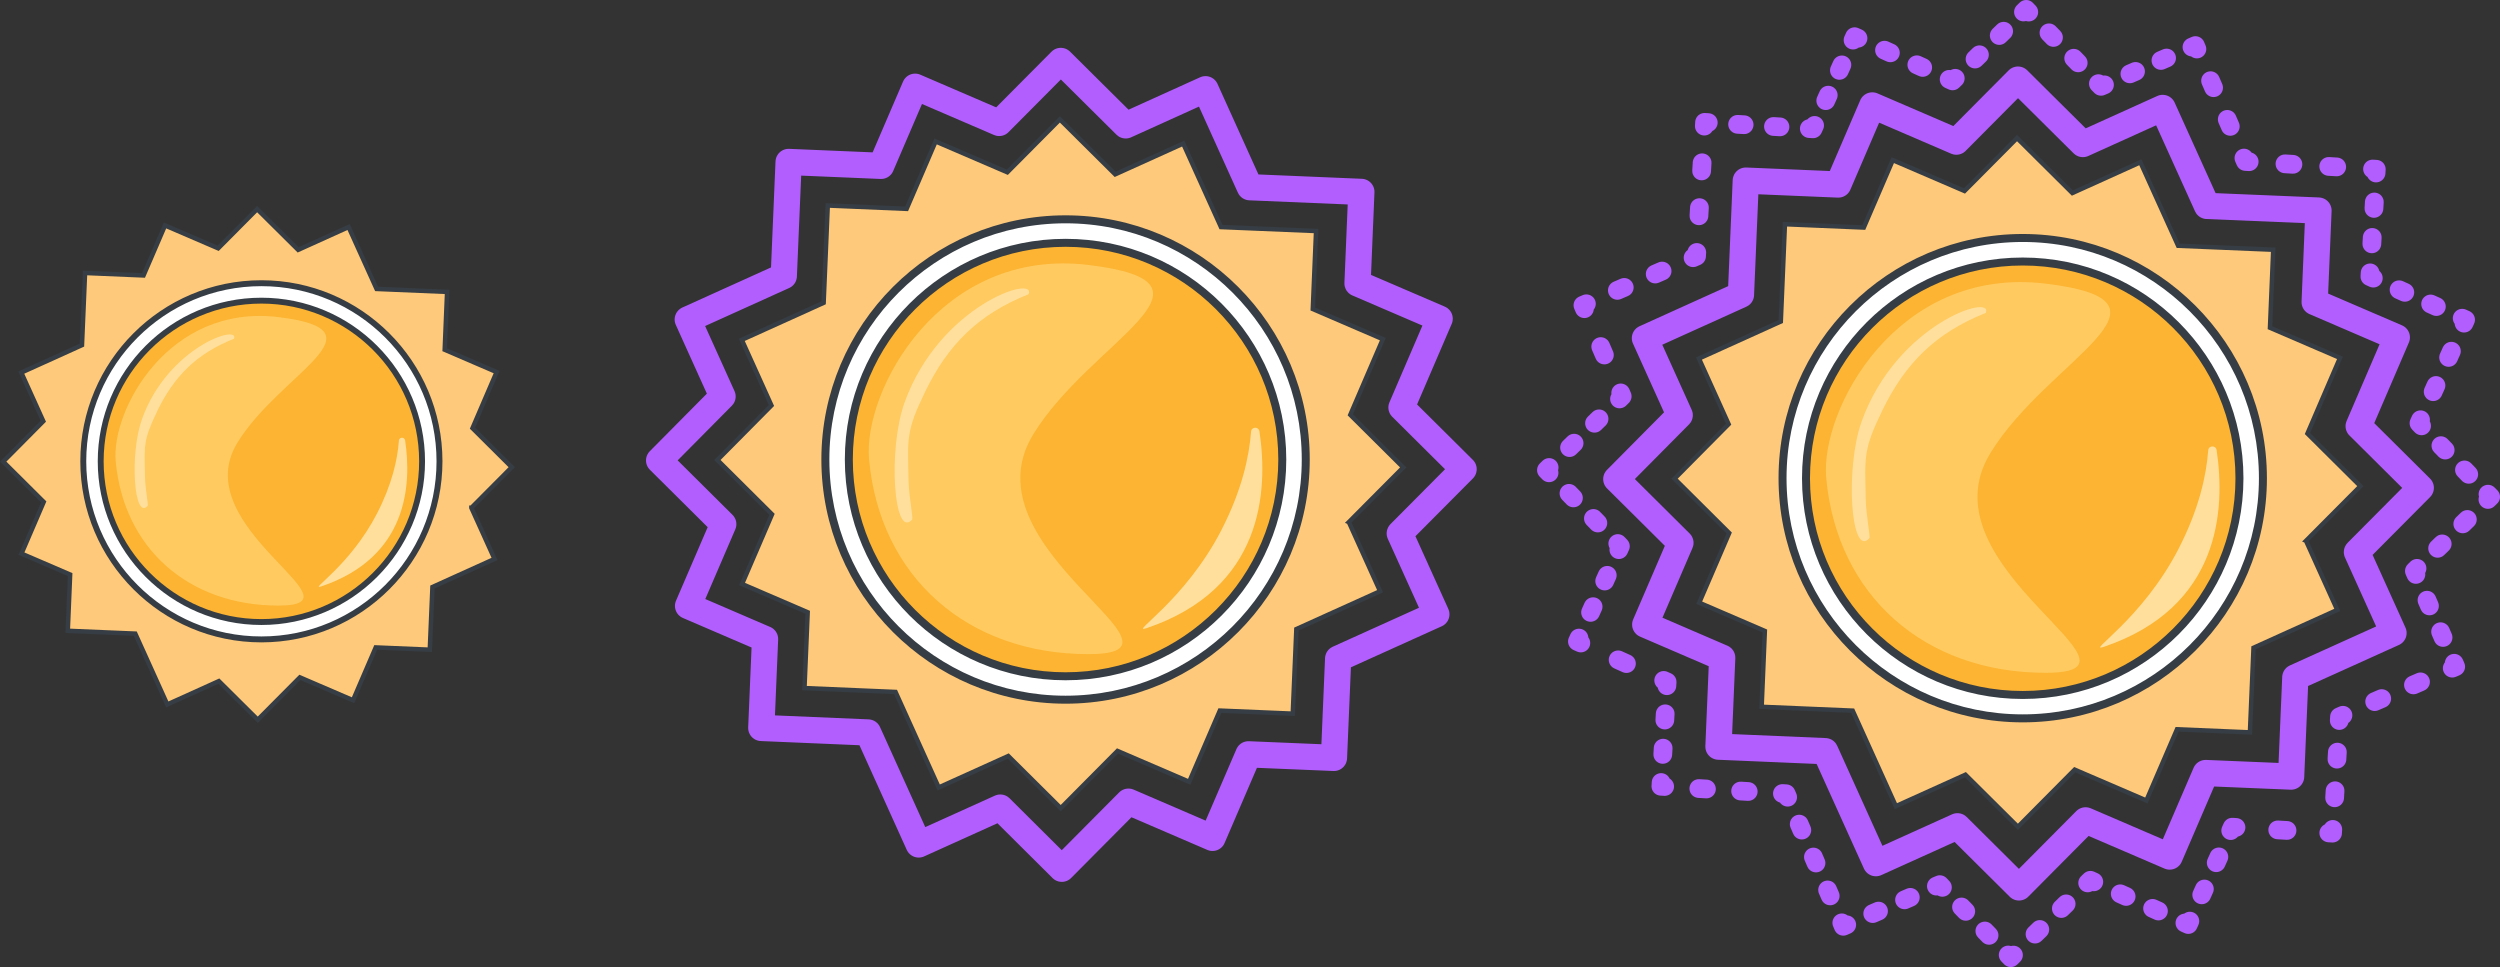 <?xml version="1.0" encoding="UTF-8"?>
<svg id="Layer_2" data-name="Layer 2" xmlns="http://www.w3.org/2000/svg" viewBox="0 0 667.02 258.02"><rect x="0" y="0" width="667.02" height="258.02" fill="#333333" stroke="none"/>
  <g id="Layer_1-2" data-name="Layer 1">
    <g id="c">
      <path d="M359.89,139.29l14.5-14.58-14.12-14.03,8.68-20.19-18.68-8.04.87-20.81-25.37-1.06-10.08-22.28-18.15,8.21-14.76-14.66-14.02,14.11-19.13-8.23-7.74,17.99-21.04-.89-1.1,25.96-21.84,9.88,7.91,17.51-14.42,14.55,14.58,14.5-8,18.59,17.51,7.54-.85,20.23,24.29,1.03,11.52,25.48,18.56-8.39,14,13.91,15.15-15.26,19.13,8.23,8.18-19,19.45.82.96-22.57,22.34-10.1-8.32-18.4.02-.04ZM312.27,173.04l-19.22,7.65-21.54.07-18.54-6.99-18.24-19.84-8.48-21.29-.05-18.24,9.92-26.28,14.42-13.25,20.44-8.14,21.15-.07,24.89,9.39,15.24,16.59,7.2,18.08.09,24.17-7.54,20.01s-19.75,18.15-19.75,18.15Z" style="fill: #fec97a; stroke: #363d44; stroke-miterlimit: 10; stroke-width: 1.2px;"/>
      <path d="M284.3,184.63c-34.21,0-62.03-27.82-62.03-62.03s27.82-62.03,62.03-62.03,62.03,27.82,62.03,62.03-27.82,62.03-62.03,62.03Z" style="fill: #fcb432;"/>
      <path d="M284.3,61.65c33.68,0,60.96,27.29,60.96,60.96s-27.29,60.96-60.96,60.96-60.96-27.29-60.96-60.96,27.29-60.96,60.96-60.96M284.3,59.52c-34.79,0-63.09,28.3-63.09,63.09s28.3,63.09,63.09,63.09,63.09-28.3,63.09-63.09-28.3-63.09-63.09-63.09h0Z" style="fill: #363d44;"/>
      <path d="M284.3,186.7c-35.34,0-64.09-28.74-64.09-64.09s28.74-64.1,64.09-64.1,64.09,28.74,64.09,64.09-28.74,64.09-64.09,64.09v.02ZM284.3,64.77c-31.88,0-57.82,25.94-57.82,57.82s25.94,57.82,57.82,57.82,57.82-25.94,57.82-57.82-25.94-57.82-57.82-57.82Z" style="fill: #fff;"/>
      <path d="M284.3,59.58c34.76,0,63.02,28.26,63.02,63.02s-28.28,63.02-63.02,63.02-63.02-28.26-63.02-63.02,28.28-63.02,63.02-63.02M284.3,181.5c32.47,0,58.89-26.42,58.89-58.89s-26.42-58.89-58.89-58.89-58.89,26.42-58.89,58.89,26.42,58.89,58.89,58.89M284.3,57.45c-35.93,0-65.15,29.22-65.15,65.15s29.22,65.15,65.15,65.15,65.15-29.22,65.15-65.15-29.22-65.15-65.15-65.15h0ZM284.3,179.37c-31.3,0-56.76-25.46-56.76-56.76s25.46-56.76,56.76-56.76,56.76,25.46,56.76,56.76-25.46,56.76-56.76,56.76h0Z" style="fill: #363d44;"/>
      <path d="M275.66,115.93c-18.75,30.62,47.05,58.6,14.74,58.6s-55.64-20.58-58.53-51.92c-1.69-18.29,18.91-56.71,58.53-51.92,39.62,4.79.69,20.03-14.74,45.23Z" style="fill: #ffca5f;"/>
      <path d="M325.89,141.4c5.43-10.54,7.4-19.52,7.9-26.24.11-1.35,2.04-1.4,2.24-.07,2.4,15.95.96,42.01-30.14,52.52-4.83,1.63,10.18-7.17,20.01-26.21Z" style="fill: #ffdf9b;"/>
      <path d="M246.83,104.55c-5.15,10.57-4.63,12.38-4.42,23.56.09,4.51,1.31,10.13.96,10.52-4.93,5.41-6.51-18.68-2.06-31.14,9.33-26.08,35.38-34.33,33.13-28.99-13.32,5.32-21.43,13.32-27.61,26.03v.02Z" style="fill: #ffdf9b;"/>
    </g>
    <polygon points="373.5 142.28 390.5 125.18 373.93 108.72 384.11 85.03 362.2 75.61 363.22 51.2 333.46 49.95 321.64 23.81 300.35 33.45 283.03 16.26 266.59 32.8 244.16 23.14 235.09 44.25 210.41 43.21 209.12 73.65 183.5 85.24 192.78 105.78 175.86 122.85 192.97 139.85 183.58 161.66 204.12 170.5 203.12 194.22 231.61 195.43 245.12 225.31 266.89 215.47 283.3 231.79 301.08 213.89 323.51 223.55 333.1 201.26 355.91 202.21 357.03 175.74 383.23 163.9 373.47 142.32 373.5 142.28" style="fill: none; stroke: #b25eff; stroke-linecap: round; stroke-linejoin: round; stroke-width: 7px;"/>
    <g id="c-2" data-name="c">
      <path d="M125.79,135.46l10.75-10.81-10.47-10.41,6.43-14.97-13.85-5.96.64-15.43-18.81-.79-7.47-16.52-13.46,6.09-10.95-10.87-10.39,10.46-14.18-6.1-5.74,13.34-15.6-.66-.82,19.25-16.19,7.33,5.87,12.98L.85,123.17l10.81,10.75-5.93,13.79,12.98,5.59-.63,15,18.01.76,8.54,18.89,13.76-6.22,10.38,10.31,11.24-11.31,14.18,6.1,6.06-14.09,14.42.61.71-16.73,16.56-7.49-6.17-13.64v-.03ZM90.48,160.48l-14.25,5.67-15.97.05-13.75-5.18-13.52-14.71-6.29-15.79-.04-13.52,7.35-19.48,10.7-9.83,15.16-6.04,15.68-.05,18.46,6.96,11.3,12.3,5.34,13.41.07,17.92-5.59,14.84s-14.64,13.46-14.64,13.46Z" style="fill: #fec97a; stroke: #363d44; stroke-miterlimit: 10; stroke-width: 1.2px;"/>
      <path d="M69.74,169.07c-25.36,0-45.99-20.63-45.99-45.99s20.63-45.99,45.99-45.99,45.99,20.63,45.99,45.99-20.63,45.99-45.99,45.99Z" style="fill: #fcb432;"/>
      <path d="M69.74,77.89c24.97,0,45.2,20.23,45.2,45.2s-20.23,45.2-45.2,45.2-45.2-20.23-45.2-45.2,20.23-45.2,45.2-45.2M69.74,76.31c-25.8,0-46.78,20.98-46.78,46.78s20.98,46.78,46.78,46.78,46.78-20.98,46.78-46.78-20.98-46.78-46.78-46.78h0Z" style="fill: #363d44;"/>
      <path d="M69.74,170.61c-26.21,0-47.52-21.31-47.52-47.52s21.31-47.53,47.52-47.53,47.52,21.31,47.52,47.52-21.31,47.52-47.52,47.52h0ZM69.74,80.2c-23.64,0-42.87,19.23-42.87,42.87s19.23,42.87,42.87,42.87,42.87-19.23,42.87-42.87-19.23-42.87-42.87-42.87Z" style="fill: #fff;"/>
      <path d="M69.74,76.35c25.77,0,46.73,20.96,46.73,46.73s-20.97,46.73-46.73,46.73-46.73-20.96-46.73-46.73,20.97-46.73,46.73-46.73M69.74,166.75c24.08,0,43.66-19.59,43.66-43.66s-19.59-43.66-43.66-43.66-43.66,19.59-43.66,43.66,19.59,43.66,43.66,43.66M69.74,74.77c-26.64,0-48.31,21.67-48.31,48.31s21.67,48.31,48.31,48.31,48.31-21.67,48.31-48.31-21.67-48.31-48.31-48.31h0ZM69.74,165.18c-23.21,0-42.09-18.88-42.09-42.09s18.88-42.09,42.09-42.09,42.09,18.88,42.09,42.09-18.88,42.09-42.09,42.09h0Z" style="fill: #363d44;"/>
      <path d="M63.34,118.13c-13.91,22.71,34.89,43.45,10.93,43.45s-41.26-15.26-43.4-38.49c-1.25-13.56,14.02-42.05,43.4-38.49,29.38,3.55.51,14.85-10.93,33.53Z" style="fill: #ffca5f;"/>
      <path d="M100.58,137.02c4.03-7.81,5.49-14.47,5.85-19.46.08-1,1.51-1.04,1.66-.05,1.78,11.83.71,31.15-22.35,38.94-3.58,1.21,7.55-5.31,14.84-19.43Z" style="fill: #ffdf9b;"/>
      <path d="M41.96,109.7c-3.82,7.84-3.43,9.18-3.28,17.47.07,3.34.97,7.51.71,7.8-3.66,4.01-4.83-13.85-1.53-23.09,6.92-19.34,26.23-25.46,24.56-21.5-9.88,3.95-15.89,9.88-20.47,19.3h0Z" style="fill: #ffdf9b;"/>
    </g>
    <g id="c-3" data-name="c">
      <path d="M615.27,144.28l14.5-14.58-14.12-14.03,8.68-20.19-18.68-8.04.87-20.81-25.37-1.06-10.08-22.28-18.15,8.21-14.76-14.66-14.02,14.11-19.13-8.23-7.74,17.99-21.04-.89-1.1,25.96-21.84,9.88,7.91,17.51-14.42,14.55,14.58,14.5-8,18.59,17.51,7.54-.85,20.23,24.29,1.03,11.52,25.48,18.56-8.39,14,13.91,15.15-15.26,19.13,8.23,8.18-19,19.45.82.96-22.57,22.34-10.1-8.32-18.4.02-.04ZM567.64,178.03l-19.22,7.65-21.54.07-18.54-6.99-18.24-19.84-8.48-21.29-.05-18.24,9.92-26.28,14.42-13.25,20.44-8.14,21.15-.07,24.89,9.39,15.24,16.59,7.2,18.08.09,24.17-7.54,20.01s-19.75,18.15-19.75,18.15Z" style="fill: #fec97a; stroke: #363d44; stroke-miterlimit: 10; stroke-width: 1.2px;"/>
      <path d="M539.68,189.61c-34.21,0-62.03-27.82-62.03-62.03s27.82-62.03,62.03-62.03,62.03,27.82,62.03,62.03-27.82,62.03-62.03,62.03Z" style="fill: #fcb432;"/>
      <path d="M539.68,66.64c33.68,0,60.96,27.29,60.96,60.96s-27.29,60.96-60.96,60.96-60.96-27.29-60.96-60.96,27.29-60.96,60.96-60.96M539.68,64.51c-34.79,0-63.09,28.3-63.09,63.09s28.3,63.09,63.09,63.09,63.09-28.3,63.09-63.09-28.3-63.09-63.09-63.09h0Z" style="fill: #363d44;"/>
      <path d="M539.68,191.69c-35.34,0-64.09-28.74-64.09-64.09s28.74-64.1,64.09-64.1,64.09,28.74,64.09,64.09-28.74,64.09-64.09,64.09v.02ZM539.68,69.76c-31.88,0-57.82,25.94-57.82,57.82s25.94,57.82,57.82,57.82,57.82-25.94,57.82-57.82-25.94-57.82-57.82-57.82Z" style="fill: #fff;"/>
      <path d="M539.68,64.56c34.76,0,63.02,28.26,63.02,63.02s-28.28,63.02-63.02,63.02-63.02-28.26-63.02-63.02,28.28-63.02,63.02-63.02M539.68,186.49c32.47,0,58.89-26.42,58.89-58.89s-26.42-58.89-58.89-58.89-58.89,26.42-58.89,58.89,26.42,58.89,58.89,58.89M539.68,62.43c-35.93,0-65.15,29.22-65.15,65.15s29.22,65.15,65.15,65.15,65.15-29.22,65.15-65.15-29.22-65.15-65.15-65.15h0ZM539.68,184.36c-31.3,0-56.76-25.46-56.76-56.76s25.46-56.76,56.76-56.76,56.76,25.46,56.76,56.76-25.46,56.76-56.76,56.76h0Z" style="fill: #363d44;"/>
      <path d="M531.04,120.91c-18.75,30.62,47.05,58.6,14.74,58.6s-55.64-20.58-58.53-51.92c-1.69-18.29,18.91-56.71,58.53-51.92,39.62,4.79.69,20.03-14.74,45.23Z" style="fill: #ffca5f;"/>
      <path d="M581.27,146.39c5.43-10.54,7.4-19.52,7.9-26.24.11-1.35,2.04-1.4,2.24-.07,2.4,15.95.96,42.01-30.14,52.52-4.83,1.63,10.18-7.17,20.01-26.21Z" style="fill: #ffdf9b;"/>
      <path d="M502.21,109.54c-5.15,10.57-4.63,12.38-4.42,23.56.09,4.51,1.31,10.13.96,10.52-4.93,5.41-6.51-18.68-2.06-31.14,9.33-26.08,35.38-34.33,33.13-28.99-13.32,5.32-21.43,13.32-27.61,26.03v.02Z" style="fill: #ffdf9b;"/>
    </g>
    <polygon points="628.87 147.27 645.88 130.16 629.31 113.7 639.49 90.02 617.57 80.59 618.59 56.18 588.84 54.94 577.02 28.8 555.73 38.43 538.41 21.24 521.97 37.79 499.54 28.13 490.47 49.23 465.79 48.19 464.5 78.64 438.88 90.23 448.16 110.77 431.24 127.83 448.35 144.83 438.96 166.64 459.5 175.49 458.5 199.21 486.99 200.42 500.5 230.3 522.26 220.46 538.68 236.77 556.45 218.88 578.89 228.53 588.48 206.25 611.29 207.2 612.41 180.73 638.61 168.89 628.85 147.31 628.87 147.27" style="fill: none; stroke: #b25eff; stroke-linecap: round; stroke-linejoin: round; stroke-width: 7px;"/>
    <g>
      <polyline points="663.8 133.26 664.52 132.56 663.82 131.85" style="fill: none; stroke: #b25eff; stroke-linecap: round; stroke-linejoin: round; stroke-width: 5px;"/>
      <line x1="658.68" y1="126.55" x2="648.68" y2="116.26" style="fill: none; stroke: #b25eff; stroke-dasharray: 1.64 7.38; stroke-linecap: round; stroke-linejoin: round; stroke-width: 5px;"/>
      <polyline points="646.1 113.62 645.41 112.9 645.82 111.99" style="fill: none; stroke: #b25eff; stroke-linecap: round; stroke-linejoin: round; stroke-width: 5px;"/>
      <line x1="649.19" y1="104.51" x2="655.74" y2="89.96" style="fill: none; stroke: #b25eff; stroke-dasharray: 1.82 8.21; stroke-linecap: round; stroke-linejoin: round; stroke-width: 5px;"/>
      <polyline points="657.43 86.22 657.84 85.31 656.93 84.9" style="fill: none; stroke: #b25eff; stroke-linecap: round; stroke-linejoin: round; stroke-width: 5px;"/>
      <line x1="650.04" y1="81.79" x2="636.66" y2="75.76" style="fill: none; stroke: #b25eff; stroke-dasharray: 1.68 7.55; stroke-linecap: round; stroke-linejoin: round; stroke-width: 5px;"/>
      <polyline points="633.22 74.21 632.31 73.79 632.37 72.8" style="fill: none; stroke: #b25eff; stroke-linecap: round; stroke-linejoin: round; stroke-width: 5px;"/>
      <line x1="632.83" y1="65.06" x2="633.72" y2="50.02" style="fill: none; stroke: #b25eff; stroke-dasharray: 1.72 7.75; stroke-linecap: round; stroke-linejoin: round; stroke-width: 5px;"/>
      <polyline points="633.95 46.16 634.01 45.16 633.01 45.1" style="fill: none; stroke: #b25eff; stroke-linecap: round; stroke-linejoin: round; stroke-width: 5px;"/>
      <line x1="623.45" y1="44.53" x2="604.87" y2="43.43" style="fill: none; stroke: #b25eff; stroke-dasharray: 2.13 9.57; stroke-linecap: round; stroke-linejoin: round; stroke-width: 5px;"/>
      <polyline points="600.1 43.14 599.1 43.08 598.7 42.17" style="fill: none; stroke: #b25eff; stroke-linecap: round; stroke-linejoin: round; stroke-width: 5px;"/>
      <line x1="595.06" y1="33.72" x2="587.97" y2="17.3" style="fill: none; stroke: #b25eff; stroke-dasharray: 2.04 9.2; stroke-linecap: round; stroke-linejoin: round; stroke-width: 5px;"/>
      <polyline points="586.15 13.08 585.76 12.16 584.84 12.56" style="fill: none; stroke: #b25eff; stroke-linecap: round; stroke-linejoin: round; stroke-width: 5px;"/>
      <line x1="578.06" y1="15.48" x2="564.88" y2="21.17" style="fill: none; stroke: #b25eff; stroke-dasharray: 1.64 7.38; stroke-linecap: round; stroke-linejoin: round; stroke-width: 5px;"/>
      <polyline points="561.49 22.64 560.57 23.03 559.87 22.32" style="fill: none; stroke: #b25eff; stroke-linecap: round; stroke-linejoin: round; stroke-width: 5px;"/>
      <line x1="554.48" y1="16.77" x2="543.99" y2="5.99" style="fill: none; stroke: #b25eff; stroke-dasharray: 1.72 7.74; stroke-linecap: round; stroke-linejoin: round; stroke-width: 5px;"/>
      <polyline points="541.29 3.22 540.6 2.5 539.88 3.2" style="fill: none; stroke: #b25eff; stroke-linecap: round; stroke-linejoin: round; stroke-width: 5px;"/>
      <line x1="534.59" y1="8.33" x2="524.32" y2="18.32" style="fill: none; stroke: #b25eff; stroke-dasharray: 1.64 7.37; stroke-linecap: round; stroke-linejoin: round; stroke-width: 5px;"/>
      <polyline points="521.68 20.89 520.96 21.58 520.05 21.17" style="fill: none; stroke: #b25eff; stroke-linecap: round; stroke-linejoin: round; stroke-width: 5px;"/>
      <line x1="512.99" y1="17.99" x2="499.26" y2="11.79" style="fill: none; stroke: #b25eff; stroke-dasharray: 1.72 7.74; stroke-linecap: round; stroke-linejoin: round; stroke-width: 5px;"/>
      <polyline points="495.73 10.2 494.82 9.79 494.41 10.7" style="fill: none; stroke: #b25eff; stroke-linecap: round; stroke-linejoin: round; stroke-width: 5px;"/>
      <line x1="491.43" y1="17.31" x2="485.64" y2="30.16" style="fill: none; stroke: #b25eff; stroke-dasharray: 1.61 7.25; stroke-linecap: round; stroke-linejoin: round; stroke-width: 5px;"/>
      <polyline points="484.15 33.46 483.74 34.37 482.74 34.31" style="fill: none; stroke: #b25eff; stroke-linecap: round; stroke-linejoin: round; stroke-width: 5px;"/>
      <line x1="474.91" y1="33.85" x2="459.7" y2="32.94" style="fill: none; stroke: #b25eff; stroke-dasharray: 1.74 7.84; stroke-linecap: round; stroke-linejoin: round; stroke-width: 5px;"/>
      <polyline points="455.78 32.71 454.79 32.65 454.73 33.65" style="fill: none; stroke: #b25eff; stroke-linecap: round; stroke-linejoin: round; stroke-width: 5px;"/>
      <line x1="454.14" y1="43.43" x2="453" y2="62.47" style="fill: none; stroke: #b25eff; stroke-dasharray: 2.18 9.81; stroke-linecap: round; stroke-linejoin: round; stroke-width: 5px;"/>
      <polyline points="452.71 67.36 452.65 68.36 451.73 68.76" style="fill: none; stroke: #b25eff; stroke-linecap: round; stroke-linejoin: round; stroke-width: 5px;"/>
      <line x1="443.46" y1="72.32" x2="427.39" y2="79.26" style="fill: none; stroke: #b25eff; stroke-dasharray: 2 9; stroke-linecap: round; stroke-linejoin: round; stroke-width: 5px;"/>
      <polyline points="423.26 81.05 422.34 81.44 422.73 82.36" style="fill: none; stroke: #b25eff; stroke-linecap: round; stroke-linejoin: round; stroke-width: 5px;"/>
      <line x1="427.09" y1="92.47" x2="430.24" y2="99.77" style="fill: none; stroke: #b25eff; stroke-dasharray: 2.45 11.01; stroke-linecap: round; stroke-linejoin: round; stroke-width: 5px;"/>
      <polyline points="432.42 104.83 432.81 105.74 432.1 106.44" style="fill: none; stroke: #b25eff; stroke-linecap: round; stroke-linejoin: round; stroke-width: 5px;"/>
      <line x1="426.64" y1="111.75" x2="416.04" y2="122.08" style="fill: none; stroke: #b25eff; stroke-dasharray: 1.69 7.61; stroke-linecap: round; stroke-linejoin: round; stroke-width: 5px;"/>
      <polyline points="413.32 124.73 412.6 125.43 413.3 126.15" style="fill: none; stroke: #b25eff; stroke-linecap: round; stroke-linejoin: round; stroke-width: 5px;"/>
      <line x1="418.62" y1="131.63" x2="428.98" y2="142.28" style="fill: none; stroke: #b25eff; stroke-dasharray: 1.7 7.64; stroke-linecap: round; stroke-linejoin: round; stroke-width: 5px;"/>
      <polyline points="431.64 145.02 432.33 145.74 431.92 146.65" style="fill: none; stroke: #b25eff; stroke-linecap: round; stroke-linejoin: round; stroke-width: 5px;"/>
      <line x1="428.83" y1="153.5" x2="422.83" y2="166.81" style="fill: none; stroke: #b25eff; stroke-dasharray: 1.67 7.51; stroke-linecap: round; stroke-linejoin: round; stroke-width: 5px;"/>
      <polyline points="421.28 170.24 420.87 171.15 421.78 171.56" style="fill: none; stroke: #b25eff; stroke-linecap: round; stroke-linejoin: round; stroke-width: 5px;"/>
      <line x1="431.73" y1="176.05" x2="438.91" y2="179.29" style="fill: none; stroke: #b25eff; stroke-dasharray: 2.43 10.92; stroke-linecap: round; stroke-linejoin: round; stroke-width: 5px;"/>
      <polyline points="443.89 181.54 444.8 181.95 444.74 182.95" style="fill: none; stroke: #b25eff; stroke-linecap: round; stroke-linejoin: round; stroke-width: 5px;"/>
      <line x1="444.29" y1="190.45" x2="443.42" y2="205.03" style="fill: none; stroke: #b25eff; stroke-dasharray: 1.67 7.51; stroke-linecap: round; stroke-linejoin: round; stroke-width: 5px;"/>
      <polyline points="443.2 208.78 443.14 209.78 444.14 209.84" style="fill: none; stroke: #b25eff; stroke-linecap: round; stroke-linejoin: round; stroke-width: 5px;"/>
      <line x1="453.26" y1="210.39" x2="471" y2="211.45" style="fill: none; stroke: #b25eff; stroke-dasharray: 2.03 9.14; stroke-linecap: round; stroke-linejoin: round; stroke-width: 5px;"/>
      <polyline points="475.56 211.72 476.56 211.78 476.96 212.7" style="fill: none; stroke: #b25eff; stroke-linecap: round; stroke-linejoin: round; stroke-width: 5px;"/>
      <line x1="480.05" y1="219.88" x2="489.86" y2="242.63" style="fill: none; stroke: #b25eff; stroke-dasharray: 1.74 7.82; stroke-linecap: round; stroke-linejoin: round; stroke-width: 5px;"/>
      <polyline points="491.41 246.22 491.8 247.14 492.72 246.74" style="fill: none; stroke: #b25eff; stroke-linecap: round; stroke-linejoin: round; stroke-width: 5px;"/>
      <line x1="499.66" y1="243.75" x2="513.17" y2="237.92" style="fill: none; stroke: #b25eff; stroke-dasharray: 1.68 7.56; stroke-linecap: round; stroke-linejoin: round; stroke-width: 5px;"/>
      <polyline points="516.64 236.42 517.56 236.03 518.25 236.75" style="fill: none; stroke: #b25eff; stroke-linecap: round; stroke-linejoin: round; stroke-width: 5px;"/>
      <line x1="523.35" y1="241.99" x2="533.25" y2="252.18" style="fill: none; stroke: #b25eff; stroke-dasharray: 1.62 7.31; stroke-linecap: round; stroke-linejoin: round; stroke-width: 5px;"/>
      <polyline points="535.8 254.8 536.5 255.52 537.21 254.82" style="fill: none; stroke: #b25eff; stroke-linecap: round; stroke-linejoin: round; stroke-width: 5px;"/>
      <line x1="542.96" y1="249.23" x2="554.14" y2="238.36" style="fill: none; stroke: #b25eff; stroke-dasharray: 1.78 8.02; stroke-linecap: round; stroke-linejoin: round; stroke-width: 5px;"/>
      <polyline points="557.01 235.57 557.73 234.87 558.64 235.28" style="fill: none; stroke: #b25eff; stroke-linecap: round; stroke-linejoin: round; stroke-width: 5px;"/>
      <line x1="565.7" y1="238.47" x2="579.42" y2="244.66" style="fill: none; stroke: #b25eff; stroke-dasharray: 1.72 7.74; stroke-linecap: round; stroke-linejoin: round; stroke-width: 5px;"/>
      <polyline points="582.95 246.26 583.86 246.67 584.27 245.76" style="fill: none; stroke: #b25eff; stroke-linecap: round; stroke-linejoin: round; stroke-width: 5px;"/>
      <line x1="587.44" y1="238.75" x2="593.59" y2="225.12" style="fill: none; stroke: #b25eff; stroke-dasharray: 1.71 7.69; stroke-linecap: round; stroke-linejoin: round; stroke-width: 5px;"/>
      <polyline points="595.17 221.61 595.58 220.7 596.58 220.76" style="fill: none; stroke: #b25eff; stroke-linecap: round; stroke-linejoin: round; stroke-width: 5px;"/>
      <line x1="607.72" y1="221.42" x2="615.77" y2="221.9" style="fill: none; stroke: #b25eff; stroke-dasharray: 2.48 11.16; stroke-linecap: round; stroke-linejoin: round; stroke-width: 5px;"/>
      <polyline points="621.34 222.23 622.34 222.29 622.4 221.29" style="fill: none; stroke: #b25eff; stroke-linecap: round; stroke-linejoin: round; stroke-width: 5px;"/>
      <line x1="622.9" y1="212.86" x2="623.88" y2="196.46" style="fill: none; stroke: #b25eff; stroke-dasharray: 1.88 8.45; stroke-linecap: round; stroke-linejoin: round; stroke-width: 5px;"/>
      <polyline points="624.14 192.24 624.2 191.24 625.12 190.84" style="fill: none; stroke: #b25eff; stroke-linecap: round; stroke-linejoin: round; stroke-width: 5px;"/>
      <line x1="633.58" y1="187.2" x2="650.04" y2="180.1" style="fill: none; stroke: #b25eff; stroke-dasharray: 2.05 9.22; stroke-linecap: round; stroke-linejoin: round; stroke-width: 5px;"/>
      <polyline points="654.28 178.27 655.2 177.88 654.8 176.96" style="fill: none; stroke: #b25eff; stroke-linecap: round; stroke-linejoin: round; stroke-width: 5px;"/>
      <line x1="651.83" y1="170.08" x2="646.06" y2="156.7" style="fill: none; stroke: #b25eff; stroke-dasharray: 1.67 7.49; stroke-linecap: round; stroke-linejoin: round; stroke-width: 5px;"/>
      <polyline points="644.58 153.26 644.18 152.34 644.21 152.3 644.88 151.64" style="fill: none; stroke: #b25eff; stroke-linecap: round; stroke-linejoin: round; stroke-width: 5px;"/>
      <line x1="650.38" y1="146.3" x2="661.05" y2="135.93" style="fill: none; stroke: #b25eff; stroke-dasharray: 1.7 7.66; stroke-linecap: round; stroke-linejoin: round; stroke-width: 5px;"/>
    </g>
  </g>
</svg>